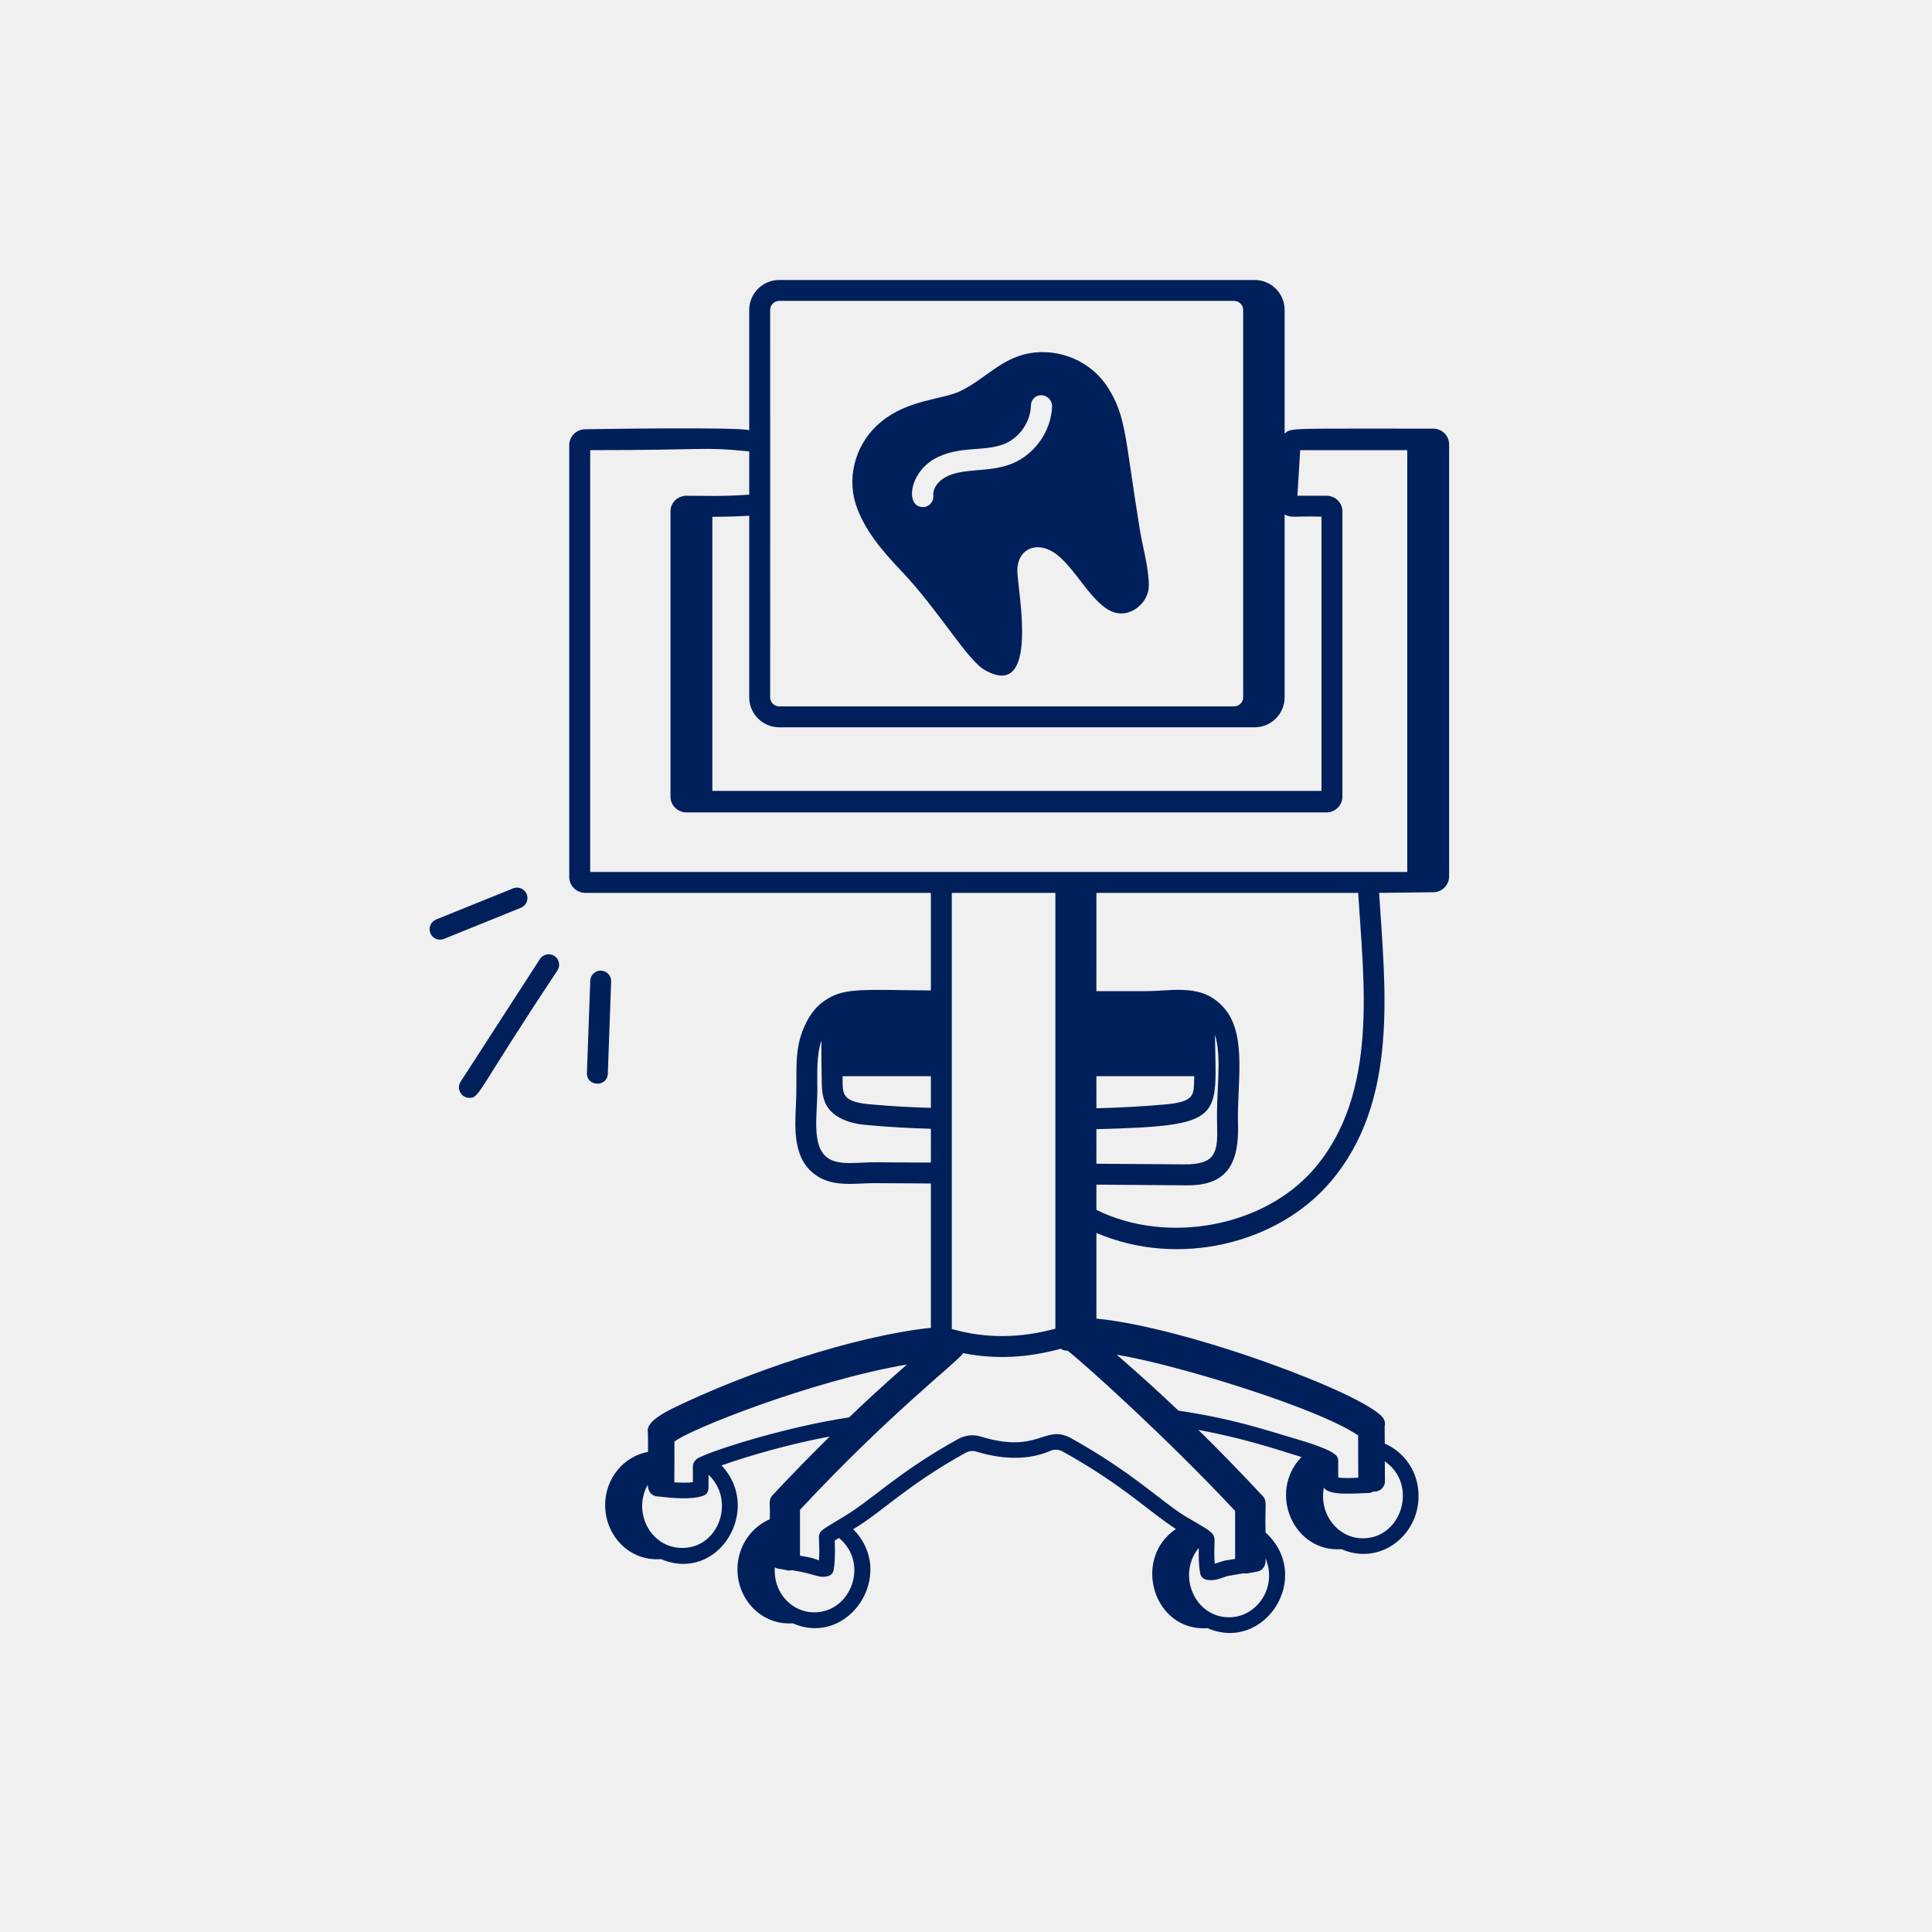 <?xml version="1.0" encoding="UTF-8"?> <svg xmlns="http://www.w3.org/2000/svg" xmlns:xlink="http://www.w3.org/1999/xlink" width="800" zoomAndPan="magnify" viewBox="0 0 600 600" height="800" preserveAspectRatio="xMidYMid meet" version="1.2"><defs><clipPath id="4f9d5ae4d5"><path d="M 176 86.594 L 450.547 86.594 L 450.547 508 L 176 508 Z M 176 86.594 "></path></clipPath><clipPath id="a256762b55"><path d="M 133.297 275 L 164 275 L 164 292 L 133.297 292 Z M 133.297 275 "></path></clipPath></defs><g id="0048e1c2d6"><rect x="0" width="600" y="0" height="600" style="fill:#ffffff;fill-opacity:1;stroke:none;"></rect><rect x="0" width="600" y="0" height="600" style="fill:#f0f0f0;fill-opacity:1;stroke:none;"></rect><g clip-rule="nonzero" clip-path="url(#4f9d5ae4d5)"><path style=" stroke:none;fill-rule:nonzero;fill:#00205b;fill-opacity:1;" d="M 389.652 86.953 C 347.996 86.953 288.203 86.953 241.977 86.953 C 236.852 86.953 232.68 91.125 232.68 96.246 L 232.68 133.633 C 230.23 132.512 182.488 133.293 181.812 133.309 C 179.043 133.309 176.789 135.504 176.789 138.199 L 176.789 272.402 C 176.789 275.094 179.043 277.289 181.812 277.289 L 289.094 277.289 L 289.094 307.594 C 268.09 307.395 262.477 306.746 256.828 310.301 C 253.469 312.285 250.875 315.703 249.121 320.457 C 246.551 327.422 247.672 333.707 247.184 343.301 C 246.812 350.715 246.344 359.941 253.207 364.836 C 258.648 368.836 265.887 367.438 271.414 367.438 L 289.094 367.543 L 289.094 412.359 C 264.793 414.973 231.703 426.324 209.086 437.293 C 206.602 438.516 200.48 441.633 201.211 444.711 C 201.262 445.395 201.254 449.117 201.25 450.883 C 193.676 452.293 187.93 459.156 187.93 467.418 C 187.93 476.871 195.473 484.969 205.262 484.191 C 223.07 491.762 237.012 468.703 224.062 455.105 C 233.602 451.75 246.004 448.285 257.688 446.117 C 251.691 452.047 245.727 458.109 239.926 464.348 C 238.527 465.859 239.258 467.336 239.059 471.812 C 233.176 474.355 229.023 480.363 229.023 487.402 C 229.023 496.727 236.453 504.781 246.215 504.137 C 263.586 511.754 278.719 488.754 264.965 474.91 C 273.637 469.809 281.602 461.293 299.805 451.215 C 300.996 450.582 302.043 450.461 303.203 450.805 C 312.082 453.52 320.051 453.352 326.566 450.418 C 327.844 450.051 328.938 450.184 330.211 450.875 C 348.953 461.297 357.773 470.238 365.211 474.828 C 351.418 484.129 358.262 506.801 375.031 505.645 C 392.695 513.324 408.051 489.645 393.031 475.926 C 392.781 467.414 393.637 466.195 392.156 464.609 C 385.086 457.055 378.488 450.277 372.152 444.055 C 384.969 446.48 392.875 448.93 404.18 452.492 C 393.648 463.445 401.66 482.168 416.613 481.113 C 428.48 486.309 440.547 477 440.547 464.652 C 440.547 457.215 436.34 451.109 430.051 448.309 C 430.047 445.574 430.039 443.242 430.02 443.016 C 430.262 442.055 430.047 441.027 429.434 440.238 C 423.699 432.855 368.965 412.281 340.496 409.496 L 340.496 382.887 C 365.762 393.777 396.613 386.43 413.164 367.086 C 434.602 341.973 430.125 306.781 428.297 277.289 C 428.484 277.289 444.895 277.098 445.082 277.094 C 447.812 277.094 450.035 274.898 450.035 272.203 L 450.035 138 C 450.035 135.309 447.812 133.113 445.082 133.113 C 400.578 133.184 401.02 132.715 398.949 134.68 L 398.949 96.246 C 398.949 91.125 394.781 86.953 389.652 86.953 Z M 241.977 93.445 L 383.273 93.445 C 384.793 93.445 386.078 94.727 386.078 96.246 L 386.078 216.578 C 386.078 218.098 384.793 219.379 383.273 219.379 L 241.977 219.379 C 240.457 219.379 239.176 218.098 239.176 216.578 C 239.176 192.137 239.215 180.016 239.176 96.246 C 239.176 94.727 240.457 93.445 241.977 93.445 Z M 327.758 277.289 C 327.758 296.238 327.758 393.875 327.758 412.641 C 317.043 415.512 306.516 415.844 295.586 412.734 C 295.586 411.852 295.586 275.633 295.586 277.289 Z M 377.984 349.148 C 378.266 357.867 377.656 361.742 367.582 361.598 L 340.496 361.41 L 340.496 350.68 C 381.059 349.613 377.605 347.543 377.32 321.297 C 379.582 328.656 377.656 338.828 377.984 349.148 Z M 340.496 334.23 L 370.867 334.23 L 370.863 334.516 C 370.77 340.086 371.207 342.148 361.723 343.004 C 354.707 343.641 347.594 343.992 340.496 344.184 Z M 289.094 334.23 L 289.094 344.055 C 283.027 343.883 276.895 343.559 270.766 343.004 C 261.227 342.234 261.715 339.855 261.672 334.434 L 261.668 334.23 Z M 267.809 361.07 C 263.781 361.273 259.625 361.5 257.016 359.574 C 252.012 356.008 253.773 346.469 253.836 339.035 C 253.816 332.945 253.562 327.68 255.086 323.168 C 255.059 328.613 255.141 331.809 255.18 334.484 C 255.219 339.75 255.262 344.73 261.895 347.691 C 264.738 348.953 267.586 349.262 270.223 349.473 C 276.512 350.043 282.836 350.375 289.094 350.551 L 289.094 361.051 C 269.609 361.008 272.773 360.82 267.809 361.07 Z M 210.43 480.648 C 201.449 479.613 196.609 469.168 201.188 461.059 C 201.184 463.523 202.723 464.746 204.434 464.746 C 208.449 465.195 214.539 465.852 218.375 464.523 C 220.645 463.746 219.871 461.145 220.043 460.113 C 220.059 459.406 220.051 458.703 220.055 458 C 228.883 466.398 222.695 482.031 210.43 480.648 Z M 218.398 452.09 C 217.211 452.715 216.148 452.766 215.344 454.477 C 215.023 455.406 215.254 455.938 215.176 460.016 L 215.172 460.301 C 213.43 460.551 211.402 460.457 209.418 460.359 C 209.469 457.684 209.457 448.703 209.445 447.73 C 213.242 444.316 251.785 428.84 281.66 423.758 C 274.105 430.379 268.805 435.277 263.691 440.188 C 245.168 442.957 223.785 449.66 218.398 452.09 Z M 251.355 500.637 C 245.191 499.855 240.113 494.137 240.617 486.75 C 240.949 486.953 241.32 487.105 241.723 487.18 C 244.609 487.551 244.527 487.957 245.926 487.629 L 246.633 487.75 C 253.582 488.898 254.121 490.184 257.055 489.516 C 258.016 489.293 258.746 488.512 258.91 487.543 C 259.492 484.043 259.266 479.594 259.234 478.438 C 259.656 478.141 260.109 477.887 260.543 477.613 C 270.492 485.848 263.715 502.109 251.355 500.637 Z M 332.543 446.594 C 324.258 442.191 322.652 451.637 304.625 446.148 C 302.215 445.402 299.816 445.68 297.473 446.941 C 278.562 457.422 270.707 465.965 261.547 471.305 C 251.645 477.379 255.039 474.258 254.348 484.562 C 252.203 483.914 252.957 483.898 248.445 483.133 L 248.445 468.887 C 276.434 438.852 297.508 422.801 299.16 420.23 C 309.547 422.285 319.18 421.621 329.445 418.871 C 330.043 419.27 330.801 419.539 331.484 419.438 C 331.496 419.438 331.512 419.438 331.52 419.438 C 335.93 422.789 361.539 445.688 383.578 469.223 L 383.578 484.109 C 380.613 484.711 381.113 484.328 378.355 485.273 C 377.973 485.406 377.602 485.531 377.25 485.633 C 376.379 474.852 380.316 478.098 367.926 470.789 C 360.512 466.191 351.723 457.277 332.543 446.594 Z M 381.699 502.266 C 370.93 502.266 365.461 489.027 372.281 480.715 C 372.254 483.348 372.258 486.039 372.727 488.625 C 372.902 489.582 373.625 490.344 374.574 490.566 C 377.41 491.23 379.781 489.766 381.453 489.406 L 386.309 488.586 C 387.457 488.773 386.434 488.719 390.352 488.102 C 391.902 487.828 393.031 486.477 393.031 484.906 L 393.031 483.98 C 396.77 492.812 390.445 502.266 381.699 502.266 Z M 365.977 438.09 C 360.348 432.734 354.449 427.348 346.82 420.719 C 365.305 423.727 409.676 437.375 421.789 445.801 C 421.773 447.152 421.77 455.637 421.828 458.906 C 420.145 458.992 417.645 459.152 415.602 458.844 C 415.504 453.871 415.84 453.527 415.305 452.453 L 415.297 452.457 C 414.238 450.336 405.617 447.801 403.227 447.094 C 390.832 443.418 382.555 440.574 365.977 438.09 Z M 423.254 477.738 C 415.316 477.738 409.562 470.016 411.152 461.992 C 412.785 464.742 421.691 463.668 425.094 463.668 C 425.59 463.668 426.023 463.484 426.406 463.23 L 426.871 463.23 C 428.672 463.23 430.137 461.758 430.117 459.945 C 430.117 459.941 430.082 457.164 430.062 453.824 C 440.465 461.008 435.387 477.738 423.254 477.738 Z M 408.227 362.863 C 392.602 381.137 362.426 386.586 340.496 375.742 L 340.496 367.898 C 379.555 368.191 366.145 368.109 369.031 368.109 C 381.293 368.109 384.859 360.988 384.477 348.941 C 384.094 336.98 387.332 321.871 380.516 313.465 C 373.652 305.141 364.609 307.812 355.594 307.812 L 340.496 307.812 L 340.496 277.289 L 421.789 277.289 C 423.484 304.828 428.258 339.406 408.227 362.863 Z M 403.785 139.801 C 405.461 139.801 437.699 139.801 437.035 139.801 L 437.035 270.797 C 386.211 270.797 238.039 270.797 183.285 270.797 L 183.285 139.801 C 220.656 139.801 218.09 138.695 232.68 140.199 L 232.68 153.625 C 223.984 154.219 219.133 153.957 213.176 153.957 C 210.445 153.957 208.223 156.117 208.223 158.781 L 208.223 247.41 C 208.223 250.105 210.445 252.301 213.176 252.301 L 411.945 252.301 C 414.719 252.301 416.898 250.023 416.898 247.41 L 416.898 158.781 C 416.898 156.117 414.676 153.957 411.945 153.957 L 402.926 153.957 Z M 410.406 160.449 L 410.406 245.609 L 221.223 245.609 L 221.223 160.5 C 223.125 160.492 227.641 160.48 232.68 160.168 L 232.68 216.578 C 232.68 221.699 236.852 225.871 241.977 225.871 C 288.246 225.871 348.012 225.871 389.652 225.871 C 394.781 225.871 398.949 221.699 398.949 216.578 L 398.949 159.797 C 401.082 160.934 401.719 160.23 410.406 160.449 Z M 410.406 160.449 "></path></g><path style=" stroke:none;fill-rule:nonzero;fill:#00205b;fill-opacity:1;" d="M 279.848 177.258 C 291.441 189.371 300.469 205.207 305.953 208.16 C 322.852 217.562 316.145 183.898 315.945 177.52 C 315.75 170.945 321.273 167.918 326.992 171.402 C 333.73 175.496 339.086 188.137 346.125 190.207 C 351.387 191.785 356.844 186.988 356.777 181.793 C 356.711 176.074 355.004 170.551 354.082 165.027 C 349.293 136.008 349.918 129.594 344.086 120.383 C 338.895 112.164 328.965 108.02 319.562 109.73 C 310.688 111.375 305.688 118.016 297.863 121.629 C 292.367 124.094 281.809 124.195 273.602 131.031 C 266.172 137.082 262.883 147.273 265.711 156.414 C 268.277 164.5 274.062 171.141 279.848 177.258 Z M 290.238 142.473 C 297.824 138.289 305.457 140.434 311.871 137.871 C 316.602 135.965 320.023 131.098 320.152 125.969 C 320.152 124.129 321.668 122.617 323.508 122.746 C 325.281 122.812 326.73 124.324 326.73 126.102 C 326.531 133.793 321.402 141.094 314.301 143.984 C 307.141 146.902 298.945 145.145 293.523 148.258 C 291.551 149.312 289.645 151.547 289.844 153.848 C 290.039 155.688 288.727 157.266 286.949 157.465 L 286.555 157.465 C 281.262 157.465 282.148 147.145 290.238 142.473 Z M 290.238 142.473 "></path><g clip-rule="nonzero" clip-path="url(#a256762b55)"><path style=" stroke:none;fill-rule:nonzero;fill:#00205b;fill-opacity:1;" d="M 159.348 275.887 L 135.438 285.562 C 133.777 286.234 132.977 288.133 133.648 289.793 C 134.316 291.445 136.191 292.254 137.875 291.586 L 161.781 281.91 C 163.445 281.234 164.246 279.344 163.574 277.684 C 162.898 276.02 161.004 275.215 159.348 275.887 Z M 159.348 275.887 "></path></g><path style=" stroke:none;fill-rule:nonzero;fill:#00205b;fill-opacity:1;" d="M 145.773 340.945 C 149.027 340.945 147.867 339.391 173.125 301.371 C 174.098 299.867 173.668 297.859 172.16 296.883 C 170.648 295.898 168.645 296.336 167.672 297.848 L 143.047 335.934 C 141.641 338.105 143.234 340.945 145.773 340.945 Z M 145.773 340.945 "></path><path style=" stroke:none;fill-rule:nonzero;fill:#00205b;fill-opacity:1;" d="M 186.668 301.449 C 184.953 301.309 183.371 302.777 183.309 304.574 L 182.277 333.195 C 182.117 337.508 188.609 337.75 188.766 333.422 L 189.797 304.812 C 189.863 303.02 188.461 301.516 186.668 301.449 Z M 186.668 301.449 "></path></g></svg> 